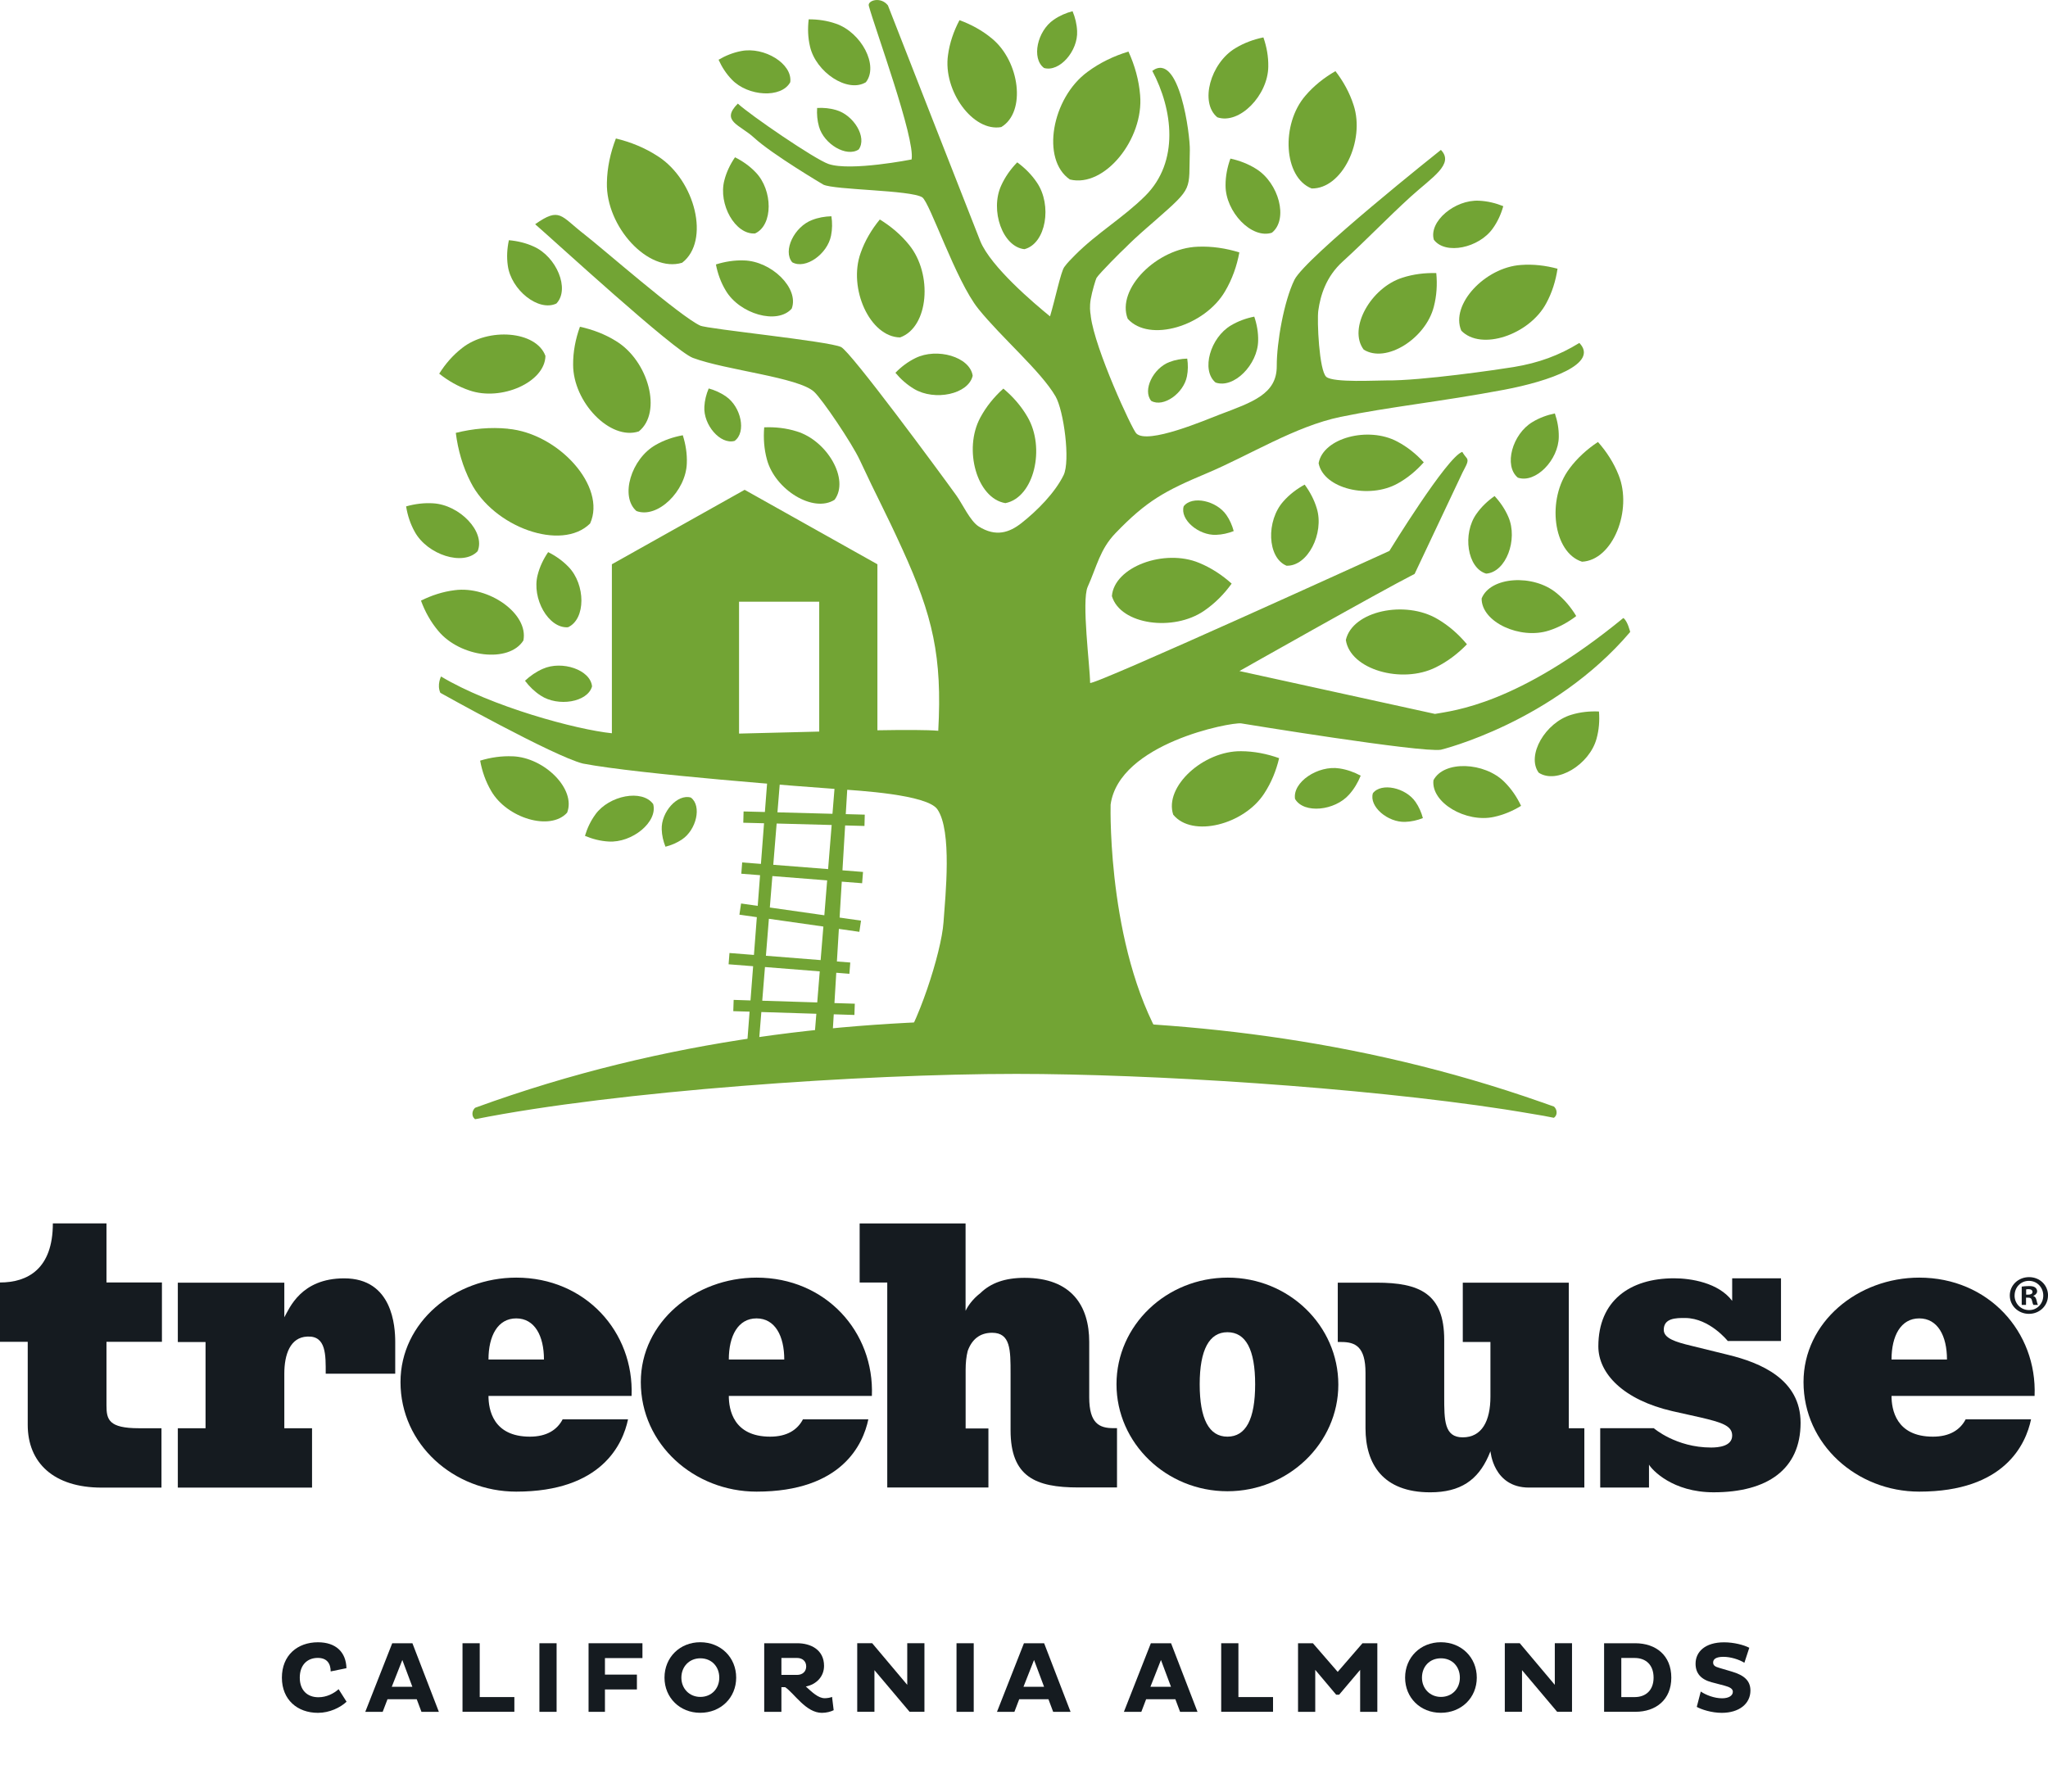 <svg width="104" height="91" viewBox="0 0 104 91" fill="none" xmlns="http://www.w3.org/2000/svg">
<g clip-path="url(#clip0_95_3115)">
<path d="M5.407 70.004V68.155H8.223V65.141H5.407V62.139H2.684C2.684 64.449 1.408 65.141 0 65.141V68.155H1.408V72.372C1.408 74.295 2.723 75.56 5.163 75.56C5.187 75.56 5.208 75.56 5.232 75.56H8.2V72.544H7.053C5.518 72.544 5.407 72.101 5.407 71.384V70.006V70.004Z" fill="#151B20"/>
<path d="M14.438 72.546H15.846V75.56H9.03V72.546H10.438V68.166H9.03V65.152H14.438V66.909C14.701 66.447 15.283 64.931 17.479 64.931C19.938 64.931 20.07 67.371 20.07 68.166V69.774H16.54C16.54 68.849 16.577 67.833 15.601 67.889C14.738 67.925 14.438 68.794 14.438 69.774V72.546Z" fill="#151B20"/>
<path d="M62.349 64.894C65.446 64.894 67.962 67.335 67.962 70.329C67.962 73.305 65.427 75.745 62.33 75.745C59.232 75.745 56.697 73.305 56.697 70.31C56.697 67.316 59.232 64.894 62.349 64.894ZM60.922 70.31C60.922 72.067 61.391 72.972 62.33 72.972C63.268 72.972 63.738 72.084 63.738 70.31C63.738 68.553 63.268 67.667 62.33 67.667C61.41 67.667 60.922 68.555 60.922 70.31Z" fill="#151B20"/>
<path d="M104 65.8C104 66.321 103.574 66.734 103.033 66.734C102.492 66.734 102.06 66.321 102.06 65.8C102.06 65.278 102.492 64.869 103.039 64.869C103.587 64.869 104.002 65.278 104.002 65.8H104ZM102.302 65.8C102.302 66.213 102.618 66.543 103.039 66.543C103.448 66.549 103.76 66.215 103.76 65.806C103.76 65.393 103.448 65.058 103.029 65.058C102.609 65.058 102.304 65.393 102.304 65.802L102.302 65.8ZM102.884 66.281H102.665V65.35C102.752 65.34 102.873 65.323 103.029 65.323C103.208 65.323 103.288 65.35 103.351 65.397C103.409 65.438 103.448 65.506 103.448 65.595C103.448 65.685 103.362 65.782 103.254 65.817V65.827C103.347 65.855 103.392 65.93 103.42 66.053C103.448 66.196 103.472 66.247 103.489 66.279H103.26C103.232 66.245 103.215 66.166 103.184 66.053C103.167 65.957 103.109 65.91 102.987 65.91H102.884V66.279V66.281ZM102.89 65.759H102.994C103.115 65.759 103.212 65.719 103.212 65.623C103.212 65.538 103.15 65.48 103.011 65.48C102.953 65.48 102.914 65.487 102.89 65.491V65.757V65.759Z" fill="#151B20"/>
<path d="M28.572 72.091C28.293 72.63 27.755 72.972 26.909 72.972C25.031 72.972 24.806 71.586 24.806 70.902H32.072C32.204 67.648 29.725 64.894 26.215 64.894C23.098 64.894 20.338 67.15 20.338 70.2C20.338 73.36 23.041 75.764 26.215 75.764C30.562 75.764 31.631 73.341 31.892 72.093H28.572V72.091ZM26.215 66.965C27.153 66.965 27.623 67.853 27.623 69.054H24.806C24.806 67.853 25.276 66.965 26.215 66.965Z" fill="#151B20"/>
<path d="M40.775 72.091C40.496 72.63 39.958 72.972 39.112 72.972C37.235 72.972 37.01 71.586 37.01 70.902H44.275C44.407 67.648 41.928 64.894 38.418 64.894C35.301 64.894 32.541 67.15 32.541 70.2C32.541 73.36 35.245 75.764 38.418 75.764C42.765 75.764 43.834 73.341 44.095 72.093H40.775V72.091ZM38.418 66.965C39.356 66.965 39.826 67.853 39.826 69.054H37.01C37.01 67.853 37.479 66.965 38.418 66.965Z" fill="#151B20"/>
<path d="M99.819 72.091C99.54 72.63 99.002 72.972 98.156 72.972C96.278 72.972 96.054 71.586 96.054 70.902H103.319C103.451 67.648 100.972 64.894 97.462 64.894C94.345 64.894 91.585 67.15 91.585 70.2C91.585 73.36 94.289 75.764 97.462 75.764C101.809 75.764 102.878 73.341 103.139 72.093H99.819V72.091ZM97.462 66.965C98.4 66.965 98.87 67.853 98.87 69.054H96.054C96.054 67.853 96.523 66.965 97.462 66.965Z" fill="#151B20"/>
<path d="M79.665 72.545V65.15H74.282V68.164H75.686V70.937C75.686 72.176 75.253 73.007 74.278 73.007C73.339 73.007 73.339 72.138 73.339 70.937V68.053C73.339 65.696 72.076 65.15 69.904 65.15H67.934V68.164H68.113C68.823 68.164 69.342 68.396 69.342 69.729V72.545C69.342 74.357 70.224 75.799 72.627 75.799C74.174 75.799 75.045 75.168 75.582 73.965L75.688 73.71C75.688 73.71 75.826 75.558 77.643 75.558H80.455V72.545H79.668H79.665Z" fill="#151B20"/>
<path d="M56.541 72.54C55.832 72.54 55.312 72.308 55.312 70.975V68.159C55.312 66.347 54.43 64.905 52.027 64.905C51.028 64.905 50.312 65.169 49.786 65.68C49.388 65.987 49.15 66.334 49.033 66.581V62.141H43.654V65.144H45.056V75.554H50.193V72.557H49.036V69.578C49.036 69.22 49.07 68.896 49.142 68.617C49.349 68.042 49.749 67.695 50.379 67.695C51.318 67.695 51.318 68.564 51.318 69.765V72.649C51.318 75.006 52.581 75.552 54.752 75.552H56.723V72.538H56.543L56.541 72.54Z" fill="#151B20"/>
<path d="M87.737 68.811L85.86 68.349C85.09 68.163 84.495 67.978 84.488 67.554C84.482 66.954 85.09 66.939 85.591 66.945C86.822 66.96 87.737 68.112 87.737 68.112H90.441V64.928H87.962V66.074C87.268 65.15 85.86 64.928 85.014 64.928C82.76 64.928 81.166 66.074 81.166 68.385C81.166 69.771 82.442 71.103 84.921 71.675L86.329 71.99C87.436 72.248 87.962 72.416 87.962 72.915C87.962 73.469 87.248 73.524 86.891 73.524C85.107 73.524 83.982 72.542 83.982 72.542H81.261V75.558H83.738V74.393C83.887 74.65 84.921 75.798 87.023 75.798C89.746 75.798 91.436 74.633 91.436 72.267C91.436 70.067 89.426 69.218 87.737 68.811Z" fill="#151B20"/>
<path d="M17.598 86.436C17.28 86.734 16.735 87 16.146 87C15.102 87 14.315 86.334 14.315 85.213C14.315 84.081 15.1 83.416 16.146 83.416C17.061 83.416 17.572 83.919 17.593 84.732L16.793 84.896C16.789 84.477 16.59 84.21 16.138 84.21C15.597 84.21 15.223 84.575 15.223 85.213C15.223 85.844 15.597 86.208 16.17 86.208C16.581 86.208 16.945 86.023 17.195 85.799L17.602 86.44L17.598 86.436Z" fill="#151B20"/>
<path d="M19.918 83.465H20.943L22.286 86.949H21.402L21.162 86.308H19.678L19.433 86.949H18.549L19.918 83.465ZM19.896 85.678H20.941L20.431 84.315L19.894 85.678H19.896Z" fill="#151B20"/>
<path d="M23.487 86.949V83.465H24.361V86.199H26.12V86.947H23.487V86.949Z" fill="#151B20"/>
<path d="M27.392 83.465H28.265V86.949H27.392V83.465Z" fill="#151B20"/>
<path d="M30.72 85.812V86.949H29.888V83.465H32.624V84.219H30.72V85.058H32.343V85.812H30.72Z" fill="#151B20"/>
<path d="M35.559 83.414C36.603 83.414 37.384 84.183 37.384 85.212C37.384 86.232 36.603 86.998 35.559 86.998C34.523 86.998 33.744 86.23 33.744 85.212C33.744 84.183 34.525 83.414 35.559 83.414ZM35.563 86.191C36.136 86.191 36.526 85.765 36.526 85.214C36.526 84.649 36.136 84.23 35.563 84.23C35.007 84.23 34.601 84.649 34.601 85.214C34.601 85.767 35.007 86.191 35.563 86.191Z" fill="#151B20"/>
<path d="M38.808 83.465H40.488C41.174 83.465 41.846 83.797 41.846 84.613C41.846 85.16 41.457 85.556 40.921 85.663C41.239 85.95 41.55 86.257 41.879 86.257C41.994 86.257 42.145 86.236 42.253 86.191L42.335 86.866C42.19 86.938 41.976 87 41.736 87C40.925 87 40.333 86.006 39.87 85.695H39.681V86.949H38.808V83.465ZM39.681 84.212V85.073H40.473C40.759 85.073 40.94 84.898 40.94 84.643C40.94 84.387 40.759 84.212 40.473 84.212H39.681Z" fill="#151B20"/>
<path d="M44.405 84.832V86.947H43.531V83.463H44.29L46.071 85.578V83.463H46.944V86.947H46.19L44.405 84.832Z" fill="#151B20"/>
<path d="M48.573 83.465H49.447V86.949H48.573V83.465Z" fill="#151B20"/>
<path d="M51.997 83.465H53.022L54.365 86.949H53.481L53.241 86.308H51.757L51.513 86.949H50.628L51.997 83.465ZM51.975 85.678H53.02L52.51 84.315L51.973 85.678H51.975Z" fill="#151B20"/>
<path d="M58.442 83.465H59.468L60.811 86.949H59.926L59.686 86.308H58.202L57.958 86.949H57.073L58.442 83.465ZM58.421 85.678H59.465L58.955 84.315L58.419 85.678H58.421Z" fill="#151B20"/>
<path d="M62.014 86.949V83.465H62.888V86.199H64.646V86.947H62.014V86.949Z" fill="#151B20"/>
<path d="M69.07 84.817L68.003 86.078H67.852L66.79 84.817V86.949H65.916V83.465H66.671L67.93 84.919L69.189 83.465H69.943V86.949H69.07V84.817Z" fill="#151B20"/>
<path d="M73.167 83.414C74.212 83.414 74.993 84.183 74.993 85.212C74.993 86.232 74.212 86.998 73.167 86.998C72.123 86.998 71.353 86.23 71.353 85.212C71.353 84.183 72.133 83.414 73.167 83.414ZM73.172 86.191C73.745 86.191 74.134 85.765 74.134 85.214C74.134 84.649 73.745 84.23 73.172 84.23C72.598 84.23 72.209 84.649 72.209 85.214C72.209 85.767 72.616 86.191 73.172 86.191Z" fill="#151B20"/>
<path d="M77.29 84.832V86.947H76.416V83.463H77.175L78.955 85.578V83.463H79.829V86.947H79.074L77.29 84.832Z" fill="#151B20"/>
<path d="M81.458 83.465H83.046C84.09 83.469 84.871 84.081 84.871 85.212C84.871 86.334 84.09 86.947 83.046 86.947H81.458V83.463V83.465ZM82.332 84.213V86.2H83.009C83.582 86.2 83.971 85.846 83.971 85.212C83.971 84.566 83.582 84.213 83.009 84.213H82.332Z" fill="#151B20"/>
<path d="M86.921 85.448C86.37 85.299 86.103 84.988 86.103 84.504C86.103 83.899 86.588 83.418 87.55 83.418C88.055 83.418 88.554 83.552 88.831 83.695L88.582 84.457C88.312 84.289 87.886 84.155 87.516 84.155C87.146 84.155 86.995 84.272 86.995 84.442C86.995 84.596 87.099 84.657 87.317 84.719L87.942 84.904C88.593 85.094 88.889 85.386 88.889 85.867C88.889 86.538 88.316 87 87.434 87C86.908 87 86.393 86.826 86.164 86.698L86.367 85.918C86.633 86.097 87.055 86.261 87.449 86.261C87.804 86.261 87.996 86.118 87.996 85.929C87.996 85.775 87.84 85.692 87.585 85.622L86.925 85.448H86.921Z" fill="#151B20"/>
<path d="M78.91 56.205C78.88 56.194 78.302 55.992 78.3 55.99C68.76 52.638 59.651 51.794 51.601 51.822C43.334 51.794 33.949 52.682 24.128 56.267C24.128 56.267 23.991 56.38 23.991 56.571C23.991 56.763 24.128 56.848 24.128 56.848C31.308 55.413 43.847 54.546 51.601 54.546C58.41 54.546 69.041 55.215 76.427 56.35C76.492 56.36 77.824 56.573 78.387 56.675C78.56 56.71 78.731 56.742 78.906 56.776C78.906 56.776 79.049 56.695 79.046 56.505C79.046 56.313 78.91 56.203 78.91 56.203V56.205Z" fill="#72A434"/>
<path d="M72.814 12.178C73.4 12.959 75.109 12.595 75.808 11.6C76.052 11.26 76.227 10.874 76.338 10.472C75.948 10.314 75.529 10.214 75.107 10.195C73.881 10.131 72.548 11.249 72.812 12.175L72.814 12.178Z" fill="#72A434"/>
<path d="M58.461 20.362C59.082 20.711 60.107 19.976 60.274 19.116C60.334 18.82 60.334 18.513 60.289 18.215C59.984 18.223 59.677 18.277 59.391 18.387C58.56 18.698 58.009 19.823 58.461 20.362Z" fill="#72A434"/>
<path d="M53.019 3.454C53.808 3.678 54.749 2.583 54.697 1.578C54.682 1.231 54.6 0.89 54.466 0.569C54.126 0.658 53.8 0.801 53.512 1.001C52.671 1.572 52.366 2.973 53.019 3.454Z" fill="#72A434"/>
<path d="M69.717 40.292C69.514 40.967 70.474 41.781 71.363 41.745C71.67 41.734 71.973 41.666 72.256 41.553C72.178 41.261 72.055 40.98 71.882 40.731C71.385 40.007 70.145 39.734 69.717 40.29V40.292Z" fill="#72A434"/>
<path d="M35.084 40.511C34.399 40.309 33.568 41.25 33.603 42.126C33.611 42.428 33.681 42.726 33.793 43.007C34.089 42.933 34.375 42.811 34.628 42.641C35.365 42.153 35.649 40.935 35.084 40.511Z" fill="#72A434"/>
<path d="M62.275 26.155C61.777 25.431 60.538 25.158 60.11 25.714C59.906 26.389 60.867 27.203 61.755 27.166C62.063 27.156 62.365 27.087 62.649 26.975C62.571 26.683 62.448 26.402 62.275 26.153V26.155Z" fill="#72A434"/>
<path d="M65.767 40.586C66.217 41.344 67.785 41.182 68.51 40.358C68.763 40.077 68.957 39.747 69.098 39.398C68.763 39.219 68.399 39.087 68.021 39.031C66.929 38.857 65.62 39.73 65.765 40.588L65.767 40.586Z" fill="#72A434"/>
<path d="M30.239 41.363C29.997 41.691 29.82 42.066 29.705 42.456C30.084 42.615 30.49 42.72 30.901 42.743C32.097 42.822 33.414 41.751 33.17 40.841C32.608 40.07 30.936 40.403 30.239 41.361V41.363Z" fill="#72A434"/>
<path d="M40.23 13.322C40.907 13.701 42.021 12.902 42.202 11.965C42.267 11.643 42.269 11.309 42.22 10.985C41.887 10.994 41.553 11.051 41.242 11.173C40.338 11.511 39.737 12.736 40.23 13.322Z" fill="#72A434"/>
<path d="M43.608 7.588C44.043 6.979 43.358 5.846 42.456 5.588C42.146 5.497 41.818 5.465 41.495 5.484C41.474 5.801 41.502 6.125 41.59 6.432C41.841 7.324 42.99 8.005 43.608 7.59V7.588Z" fill="#72A434"/>
<path d="M37.302 22.396C37.911 21.957 37.635 20.666 36.865 20.136C36.601 19.951 36.3 19.817 35.989 19.731C35.863 20.025 35.785 20.338 35.768 20.658C35.714 21.582 36.577 22.592 37.299 22.396H37.302Z" fill="#72A434"/>
<path d="M28.844 31.86C29.757 31.443 29.737 29.686 28.872 28.796C28.576 28.487 28.221 28.235 27.836 28.044C27.596 28.395 27.408 28.785 27.304 29.198C26.99 30.391 27.849 31.933 28.846 31.86H28.844Z" fill="#72A434"/>
<path d="M30.065 34.863C29.982 34.019 28.542 33.538 27.569 33.97C27.231 34.117 26.926 34.328 26.66 34.577C26.879 34.869 27.145 35.127 27.452 35.327C28.336 35.915 29.842 35.672 30.065 34.863Z" fill="#72A434"/>
<path d="M24.255 27.997C24.663 27.009 23.342 25.644 21.999 25.565C21.536 25.535 21.069 25.595 20.623 25.721C20.694 26.17 20.837 26.613 21.062 27.013C21.702 28.178 23.523 28.773 24.255 27.997Z" fill="#72A434"/>
<path d="M52.028 12.655C53.121 12.365 53.439 10.421 52.656 9.273C52.389 8.874 52.044 8.529 51.656 8.246C51.321 8.589 51.04 8.985 50.843 9.422C50.263 10.682 50.914 12.548 52.028 12.657V12.655Z" fill="#72A434"/>
<path d="M65.331 28.734C66.409 28.772 67.254 27.09 66.869 25.827C66.74 25.39 66.523 24.982 66.253 24.615C65.85 24.835 65.478 25.118 65.176 25.461C64.287 26.447 64.347 28.327 65.331 28.734Z" fill="#72A434"/>
<path d="M61.727 19.429C62.657 19.757 63.87 18.519 63.89 17.31C63.901 16.892 63.827 16.477 63.693 16.083C63.28 16.164 62.875 16.311 62.514 16.526C61.461 17.144 60.981 18.803 61.727 19.429Z" fill="#72A434"/>
<path d="M46.421 19.755C46.057 19.542 46.719 19.934 46.421 19.755V19.755Z" fill="#72A434"/>
<path d="M49.394 19.086C49.256 18.123 47.575 17.644 46.481 18.191C46.102 18.377 45.761 18.634 45.471 18.935C45.737 19.256 46.057 19.54 46.42 19.755C47.467 20.383 49.18 20.025 49.394 19.086Z" fill="#72A434"/>
<path d="M69.246 17.755C70.388 18.479 72.406 17.189 72.812 15.576C72.957 15.023 72.992 14.441 72.936 13.871C72.356 13.854 71.767 13.926 71.216 14.105C69.609 14.612 68.445 16.688 69.248 17.755H69.246Z" fill="#72A434"/>
<path d="M50.85 6.451C52.118 5.688 51.789 3.118 50.37 1.955C49.883 1.55 49.319 1.242 48.724 1.024C48.43 1.58 48.222 2.183 48.14 2.805C47.883 4.604 49.405 6.721 50.852 6.453L50.85 6.451Z" fill="#72A434"/>
<path d="M27.696 18.074C27.227 16.801 24.798 16.624 23.465 17.678C23.002 18.038 22.613 18.485 22.304 18.98C22.762 19.344 23.279 19.64 23.837 19.829C25.449 20.392 27.679 19.418 27.698 18.076L27.696 18.074Z" fill="#72A434"/>
<path d="M49.784 21.212C50.078 20.656 49.535 21.67 49.784 21.212V21.212Z" fill="#72A434"/>
<path d="M51.057 25.555C52.515 25.267 53.101 22.741 52.173 21.169C51.857 20.624 51.436 20.143 50.951 19.738C50.482 20.16 50.077 20.656 49.781 21.212C48.911 22.816 49.604 25.318 51.055 25.555H51.057Z" fill="#72A434"/>
<path d="M56.465 30.282C56.9 31.735 59.597 32.101 61.159 31.015C61.699 30.644 62.166 30.171 62.545 29.643C62.061 29.207 61.502 28.84 60.895 28.591C59.136 27.854 56.578 28.787 56.463 30.282H56.465Z" fill="#72A434"/>
<path d="M59.58 41.382C60.544 42.562 63.179 41.889 64.202 40.298C64.559 39.753 64.808 39.142 64.955 38.509C64.336 38.288 63.681 38.158 63.021 38.156C61.109 38.134 59.106 39.955 59.578 41.382H59.58Z" fill="#72A434"/>
<path d="M70.978 24.557C71.479 24.28 71.925 23.907 72.301 23.482C71.916 23.06 71.464 22.696 70.958 22.43C69.494 21.642 67.19 22.238 66.961 23.528C67.214 24.828 69.526 25.371 70.978 24.557Z" fill="#72A434"/>
<path d="M72.792 39.632C72.667 40.775 74.449 41.804 75.864 41.493C76.353 41.389 76.82 41.191 77.242 40.931C77.032 40.486 76.751 40.068 76.398 39.719C75.384 38.699 73.316 38.616 72.792 39.632Z" fill="#72A434"/>
<path d="M25.796 21.776C24.909 21.687 24.009 21.772 23.146 21.987C23.255 22.856 23.501 23.714 23.904 24.496C25.054 26.775 28.515 28.029 29.966 26.59C30.816 24.72 28.368 22.013 25.794 21.779L25.796 21.776Z" fill="#72A434"/>
<path d="M74.203 16.792C75.213 17.842 77.668 16.999 78.518 15.408C78.816 14.863 79.002 14.26 79.093 13.649C78.488 13.485 77.854 13.41 77.227 13.459C75.406 13.585 73.643 15.47 74.205 16.792H74.203Z" fill="#72A434"/>
<path d="M57.265 16.19C58.366 17.421 61.184 16.562 62.212 14.793C62.571 14.186 62.809 13.511 62.936 12.821C62.257 12.61 61.541 12.501 60.827 12.531C58.76 12.601 56.681 14.667 57.265 16.188V16.19Z" fill="#72A434"/>
<path d="M68.344 32.506C68.564 34.014 71.199 34.757 72.912 33.896C73.504 33.605 74.037 33.198 74.493 32.725C74.073 32.22 73.572 31.777 73.003 31.445C71.359 30.463 68.677 31.032 68.344 32.506Z" fill="#72A434"/>
<path d="M54.333 9.117C56.1 9.549 58.092 7.053 57.897 4.834C57.836 4.069 57.624 3.318 57.304 2.619C56.56 2.845 55.849 3.186 55.226 3.65C53.409 4.979 52.849 8.107 54.333 9.119V9.117Z" fill="#72A434"/>
<path d="M34.641 13.345C36.075 12.239 35.307 9.158 33.413 7.94C32.764 7.514 32.031 7.215 31.276 7.034C30.999 7.75 30.832 8.512 30.819 9.281C30.763 11.509 32.92 13.873 34.641 13.345Z" fill="#72A434"/>
<path d="M79.695 23.806C78.533 25.345 78.86 28.063 80.337 28.531C81.903 28.455 82.913 25.91 82.195 24.129C81.953 23.514 81.587 22.945 81.146 22.449C80.59 22.817 80.088 23.273 79.692 23.808L79.695 23.806Z" fill="#72A434"/>
<path d="M66.607 9.573C68.16 9.599 69.33 7.152 68.739 5.344C68.54 4.72 68.218 4.134 67.816 3.614C67.243 3.942 66.715 4.36 66.289 4.862C65.039 6.308 65.177 9.013 66.607 9.573Z" fill="#72A434"/>
<path d="M45.707 17.139C47.167 16.617 47.373 13.919 46.166 12.439C45.755 11.926 45.24 11.493 44.678 11.148C44.26 11.657 43.92 12.23 43.704 12.85C43.06 14.641 44.171 17.118 45.709 17.139H45.707Z" fill="#72A434"/>
<path d="M26.578 32.533C26.852 31.174 24.826 29.749 23.093 29.977C22.496 30.05 21.914 30.239 21.378 30.508C21.581 31.066 21.875 31.594 22.26 32.05C23.368 33.383 25.84 33.698 26.578 32.533Z" fill="#72A434"/>
<path d="M31.288 17.327C30.726 16.976 30.096 16.737 29.45 16.597C29.227 17.212 29.099 17.866 29.104 18.52C29.099 20.419 30.983 22.394 32.441 21.912C33.641 20.943 32.928 18.332 31.29 17.329L31.288 17.327Z" fill="#72A434"/>
<path d="M61.814 5.957C62.939 6.344 64.392 4.839 64.405 3.38C64.414 2.877 64.323 2.375 64.157 1.9C63.657 2.002 63.173 2.181 62.738 2.445C61.47 3.201 60.91 5.207 61.814 5.955V5.957Z" fill="#72A434"/>
<path d="M77.074 24.26C77.978 24.573 79.146 23.361 79.157 22.189C79.163 21.785 79.09 21.382 78.958 20.999C78.558 21.082 78.166 21.225 77.818 21.438C76.799 22.045 76.349 23.657 77.076 24.26H77.074Z" fill="#72A434"/>
<path d="M79.795 36.305C78.477 36.695 77.5 38.367 78.136 39.246C79.055 39.853 80.716 38.833 81.073 37.525C81.2 37.076 81.235 36.603 81.198 36.139C80.727 36.117 80.247 36.166 79.795 36.305Z" fill="#72A434"/>
<path d="M78.661 32.026C79.163 31.866 79.63 31.608 80.043 31.291C79.775 30.846 79.435 30.439 79.027 30.111C77.854 29.149 75.678 29.281 75.239 30.399C75.231 31.608 77.21 32.501 78.659 32.026H78.661Z" fill="#72A434"/>
<path d="M75.469 29.136C76.479 29.064 77.091 27.405 76.6 26.265C76.433 25.871 76.189 25.512 75.897 25.196C75.544 25.443 75.226 25.744 74.98 26.095C74.253 27.107 74.506 28.855 75.469 29.136Z" fill="#72A434"/>
<path d="M64.589 11.82C65.441 11.136 64.939 9.288 63.782 8.574C63.386 8.325 62.941 8.155 62.482 8.055C62.324 8.489 62.233 8.951 62.235 9.416C62.229 10.759 63.559 12.159 64.591 11.82H64.589Z" fill="#72A434"/>
<path d="M38.342 11.858C39.269 11.437 39.25 9.656 38.374 8.753C38.075 8.438 37.714 8.184 37.325 7.989C37.081 8.344 36.89 8.74 36.784 9.158C36.464 10.367 37.334 11.931 38.342 11.858Z" fill="#72A434"/>
<path d="M32.32 25.957C33.393 26.357 34.829 24.943 34.877 23.54C34.898 23.056 34.82 22.57 34.673 22.108C34.191 22.196 33.719 22.355 33.295 22.6C32.058 23.299 31.468 25.216 32.32 25.957Z" fill="#72A434"/>
<path d="M28.256 15.415C28.954 14.682 28.26 13.038 27.105 12.523C26.709 12.341 26.277 12.239 25.842 12.201C25.751 12.62 25.725 13.057 25.786 13.485C25.948 14.725 27.349 15.853 28.258 15.415H28.256Z" fill="#72A434"/>
<path d="M40.203 15.679C40.595 14.64 39.176 13.264 37.779 13.228C37.296 13.211 36.814 13.288 36.355 13.432C36.446 13.899 36.608 14.352 36.855 14.759C37.558 15.95 39.47 16.506 40.203 15.677V15.679Z" fill="#72A434"/>
<path d="M42.385 25.379C43.148 24.342 41.999 22.377 40.455 21.91C39.925 21.744 39.363 21.682 38.807 21.706C38.762 22.251 38.8 22.807 38.945 23.337C39.354 24.877 41.309 26.078 42.385 25.382V25.379Z" fill="#72A434"/>
<path d="M26.029 38.416C25.473 38.39 24.913 38.473 24.383 38.635C24.48 39.174 24.664 39.702 24.943 40.175C25.741 41.559 27.943 42.226 28.799 41.278C29.265 40.083 27.645 38.473 26.029 38.414V38.416Z" fill="#72A434"/>
<path d="M40.13 4.174C40.254 3.235 38.805 2.36 37.634 2.594C37.23 2.671 36.843 2.826 36.49 3.035C36.657 3.405 36.88 3.752 37.165 4.044C37.983 4.9 39.683 5.003 40.13 4.174Z" fill="#72A434"/>
<path d="M43.966 4.183C44.64 3.333 43.736 1.644 42.449 1.203C42.008 1.048 41.537 0.98 41.067 0.982C41.011 1.44 41.026 1.908 41.132 2.358C41.428 3.665 43.035 4.736 43.963 4.181L43.966 4.183Z" fill="#72A434"/>
<path d="M82.433 31.392C77.058 35.8 73.794 36.092 72.87 36.262L62.94 34.084C62.94 34.084 70.037 30.067 71.837 29.149L74.274 23.989C74.445 23.646 74.607 23.42 74.477 23.261C74.302 23.047 74.257 22.952 74.257 22.952C73.485 23.197 70.554 27.984 70.554 27.984C70.554 27.984 55.357 34.916 55.357 34.684C55.353 33.871 54.914 30.525 55.234 29.807C55.701 28.766 55.857 27.901 56.644 27.083C58.227 25.437 59.144 24.937 61.284 24.038C63.453 23.124 65.765 21.655 68.075 21.175C70.569 20.66 73.139 20.407 76.385 19.796C78.697 19.359 81.215 18.471 80.201 17.419C79.177 18.051 78.137 18.433 76.865 18.643C76.145 18.763 72.144 19.346 70.409 19.323C69.957 19.316 67.712 19.451 67.351 19.142C66.987 18.829 66.873 16.277 66.946 15.768C67.054 15.008 67.333 14.056 68.188 13.281C69.371 12.205 70.459 11.062 71.642 9.986C72.721 9.006 73.868 8.333 73.171 7.614C73.171 7.614 66.28 13.087 65.731 14.216C65.201 15.302 64.831 17.391 64.835 18.599C64.839 20.017 63.602 20.426 61.932 21.058C61.264 21.312 58.268 22.602 57.7 22.012C57.475 21.778 55.599 17.725 55.392 16.071C55.39 16.052 55.387 16.032 55.387 16.013C55.357 15.834 55.325 15.583 55.387 15.202C55.45 14.82 55.647 14.173 55.682 14.118C55.822 13.888 57.023 12.689 57.124 12.606C57.293 12.435 57.464 12.271 57.628 12.118C58.037 11.739 58.416 11.419 58.679 11.187C60.639 9.466 60.358 9.692 60.421 7.628C60.442 6.892 59.895 2.585 58.515 3.599C59.557 5.561 59.904 8.218 58.15 9.956C57.023 11.072 55.714 11.83 54.596 12.953C54.399 13.151 54.194 13.355 54.044 13.566C53.867 13.817 53.588 15.182 53.322 16.069C52.526 15.421 50.318 13.556 49.783 12.254C49.569 11.73 45.09 0.275 45.09 0.275C44.724 -0.194 44.047 0.025 44.119 0.294C44.423 1.435 46.485 7.032 46.292 8.099C46.292 8.099 43.206 8.71 42.079 8.331C41.387 8.099 38.101 5.848 37.468 5.262C36.577 6.157 37.569 6.327 38.292 6.994C39.215 7.844 41.809 9.377 41.809 9.377C42.38 9.654 46.221 9.647 46.829 10.02C47.212 10.257 48.537 14.267 49.682 15.687C50.863 17.155 52.852 18.846 53.601 20.132C54.02 20.854 54.362 23.42 54.01 24.136C53.571 25.03 52.675 25.935 51.877 26.564C51.265 27.047 50.575 27.292 49.697 26.738C49.269 26.468 48.864 25.582 48.57 25.173C47.648 23.893 43.204 17.864 42.711 17.627C42.085 17.327 35.934 16.714 35.558 16.539C34.537 16.069 30.568 12.593 29.675 11.903C28.463 10.966 28.439 10.502 27.176 11.389C28.126 12.21 34.225 17.819 35.188 18.179C36.866 18.805 40.55 19.163 41.343 19.902C41.763 20.294 43.26 22.507 43.66 23.367C44.569 25.322 44.923 25.916 45.816 27.878C47.374 31.287 47.85 33.347 47.646 37.118C47.075 37.069 45.961 37.069 44.556 37.093V28.661L37.814 24.879L31.072 28.661V37.244C29.274 37.061 24.946 35.892 22.396 34.361C22.396 34.361 22.178 34.784 22.362 35.191C22.362 35.191 28.115 38.411 29.603 38.784C32.46 39.329 40.998 39.974 42.605 40.087C43.543 40.153 47.08 40.349 47.601 41.107C48.358 42.204 48.008 45.49 47.914 46.834C47.806 48.416 46.554 52.207 45.615 53.351H59.309C56.253 48.627 56.391 41.18 56.398 40.871C56.824 37.753 62.49 36.678 63.025 36.742C63.025 36.742 72.174 38.243 73.171 38.081C73.171 38.081 78.87 36.701 82.783 32.099C82.783 32.099 82.647 31.526 82.433 31.39V31.392ZM41.601 37.159C40.286 37.193 38.889 37.231 37.53 37.261V30.561H41.601V37.159Z" fill="#72A434"/>
<path d="M43.899 41.951L43.914 41.378L42.949 41.352L43.213 36.969L42.631 36.925L42.274 41.335L39.48 41.261L39.768 37.721L39.132 37.476L38.842 41.244L37.76 41.216L37.745 41.789L38.799 41.816L38.641 43.88L37.689 43.806L37.644 44.379L38.597 44.453L38.478 46.012L37.633 45.891L37.548 46.459L38.433 46.585L38.286 48.504L37.044 48.406L36.999 48.979L38.245 49.077L38.111 50.815L37.256 50.787L37.237 51.36L38.065 51.385L37.843 54.29L38.424 54.335L38.662 51.404L41.455 51.492L41.204 54.582L42.179 54.169L42.339 51.519L43.388 51.553L43.408 50.981L42.374 50.949L42.467 49.409L43.133 49.462L43.178 48.889L42.499 48.836L42.599 47.181L43.639 47.33L43.724 46.762L42.636 46.606L42.746 44.781L43.78 44.862L43.825 44.289L42.781 44.206L42.917 41.927L43.899 41.953V41.951ZM41.5 50.917L38.708 50.829L38.846 49.119L41.628 49.339L41.5 50.917ZM41.675 48.766L38.894 48.546L39.045 46.668L41.812 47.062L41.673 48.766H41.675ZM41.859 46.489L39.093 46.095L39.222 44.498L42.004 44.717L41.861 46.489H41.859ZM42.05 44.144L39.268 43.925L39.439 41.829L42.233 41.904L42.052 44.144H42.05Z" fill="#72A434"/>
</g>
<defs>
<clipPath id="clip0_95_3115">
<rect width="104" height="91" fill="white"/>
</clipPath>
</defs>
</svg>
